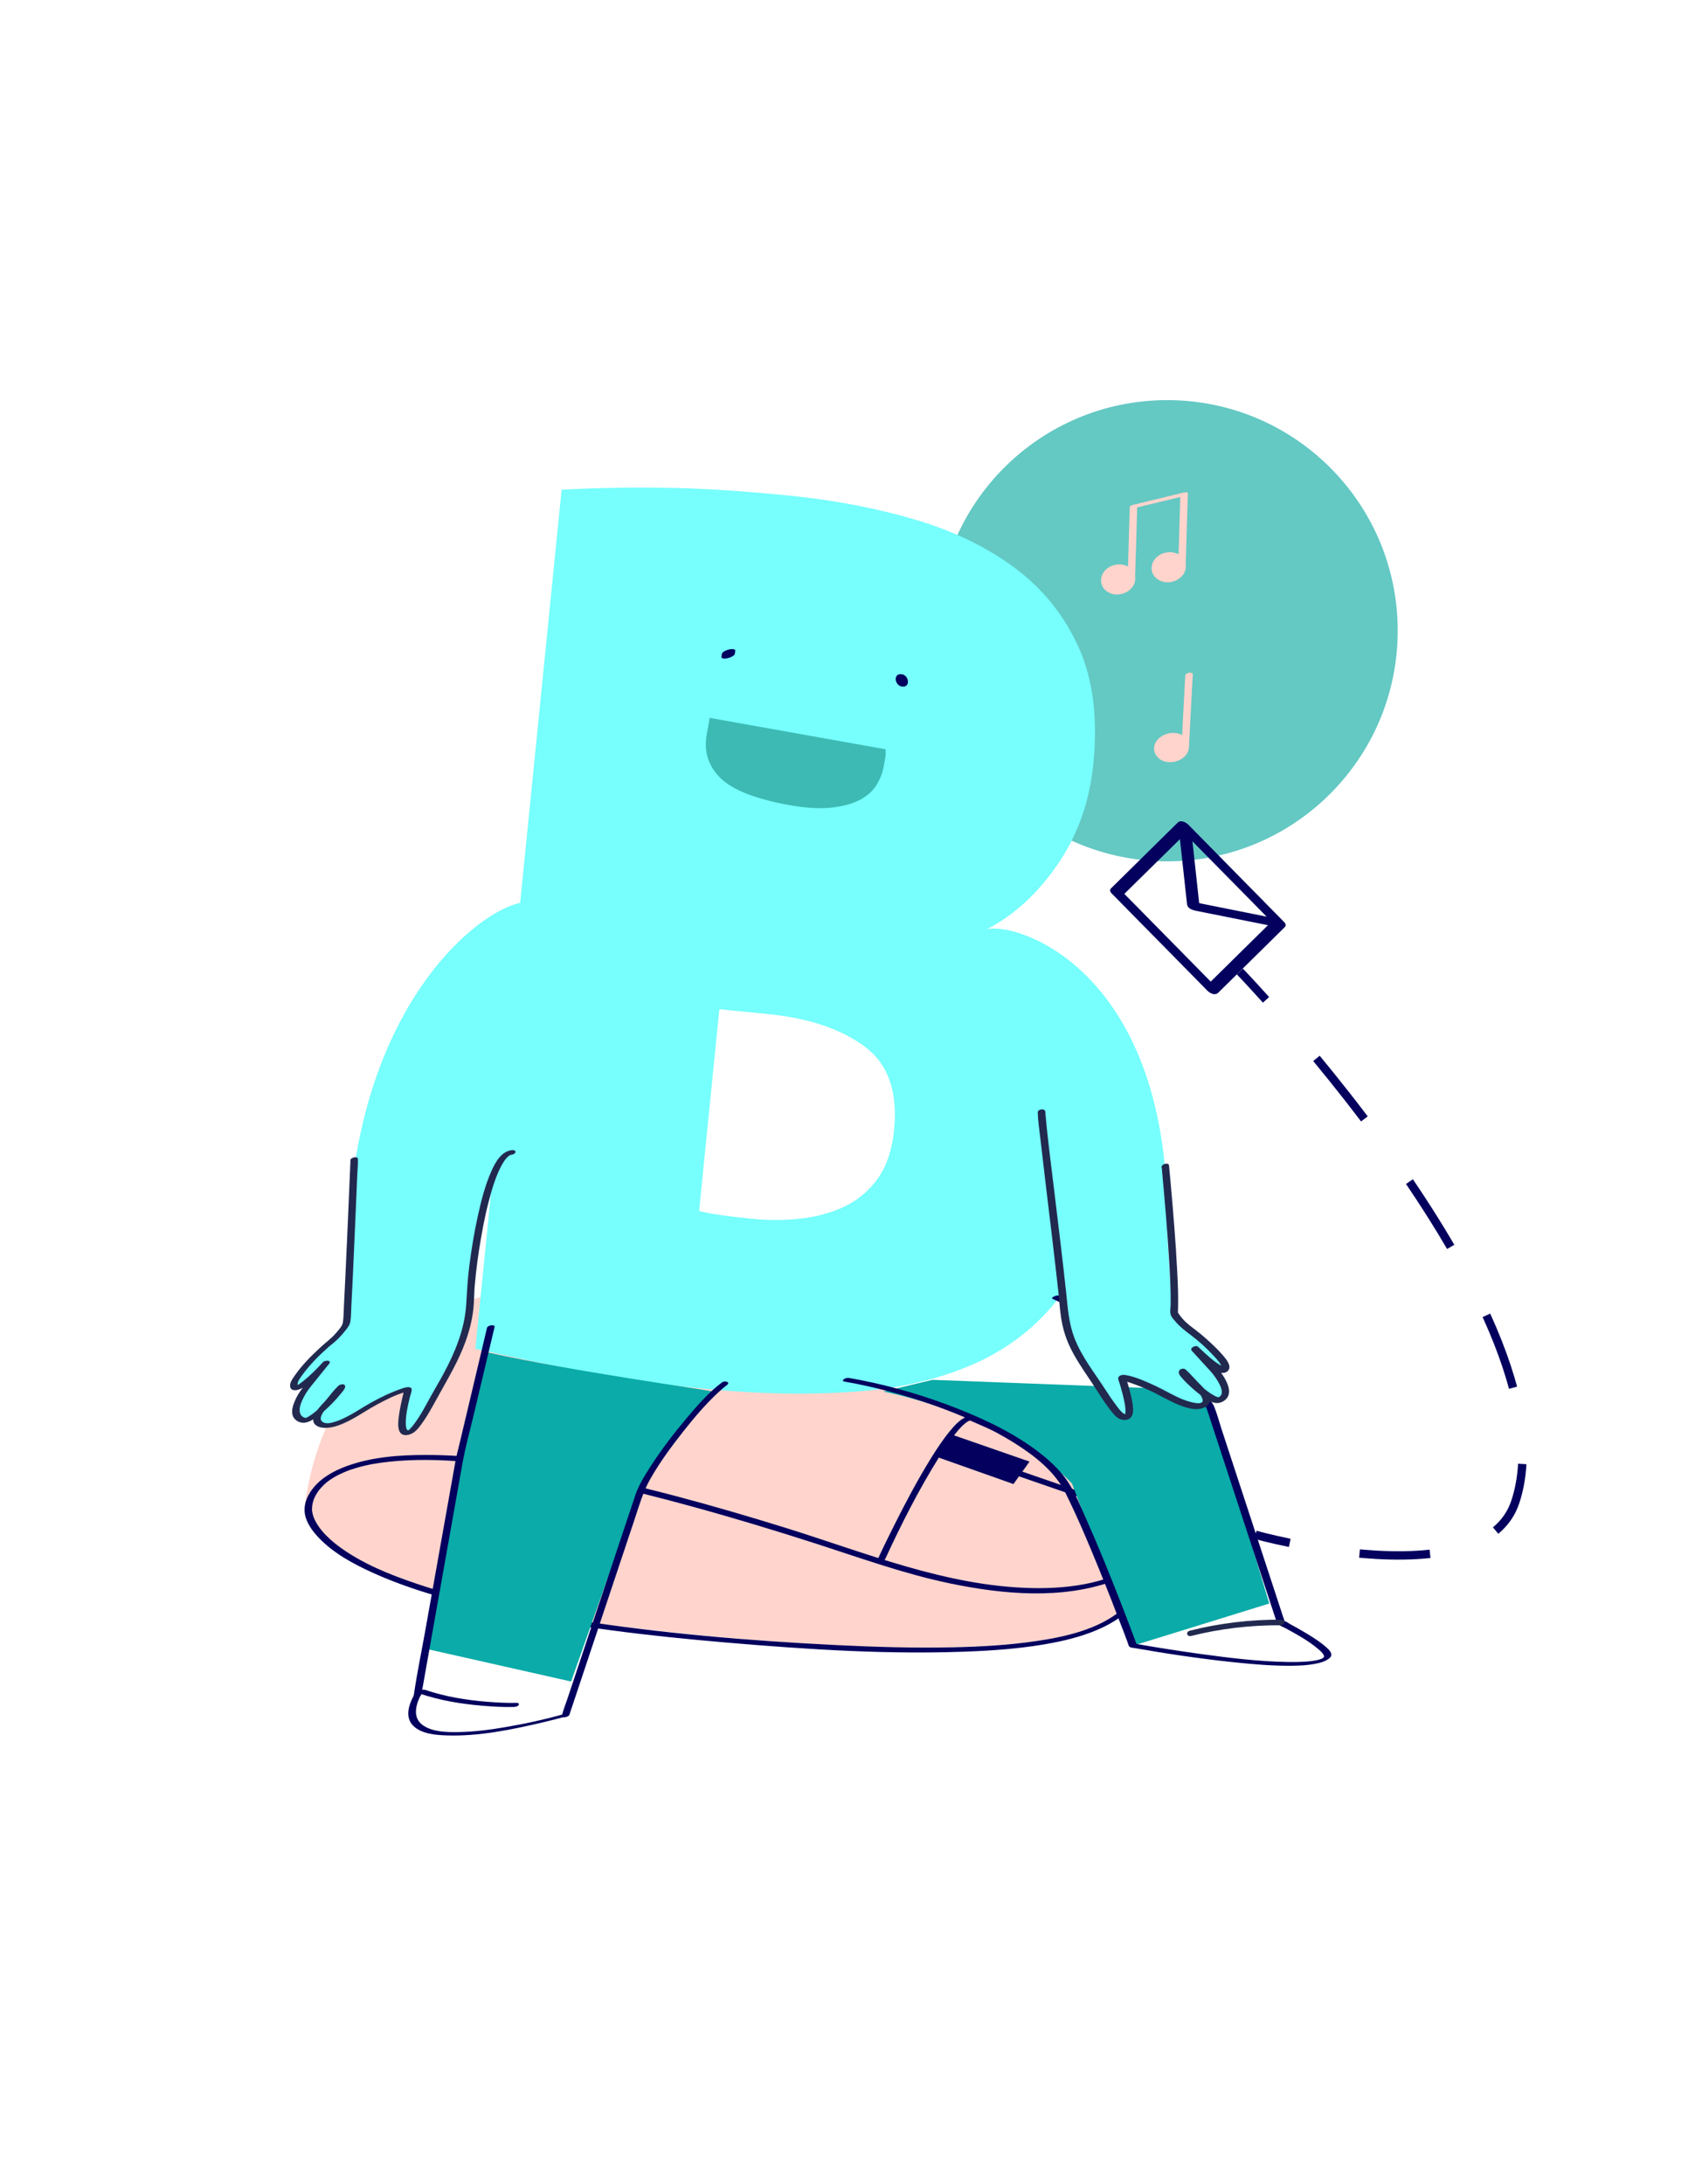 <?xml version="1.0" encoding="UTF-8"?>
<svg id="Laag_1" data-name="Laag 1" xmlns="http://www.w3.org/2000/svg" viewBox="0 0 330 425">
  <defs>
    <style>
      .cls-1 {
        fill: #03005e;
      }

      .cls-2 {
        fill: #21294f;
      }

      .cls-3 {
        fill: #64c8c3;
      }

      .cls-4 {
        fill: #3dbab4;
      }

      .cls-5, .cls-6, .cls-7, .cls-8 {
        fill: none;
        stroke: #03005e;
        stroke-miterlimit: 10;
      }

      .cls-5, .cls-6, .cls-8 {
        stroke-width: 1.63px;
      }

      .cls-9 {
        fill: #0aaba8;
      }

      .cls-6 {
        stroke-dasharray: 13.75 13.75;
      }

      .cls-10 {
        fill: #ffd4cc;
      }

      .cls-7 {
        stroke-width: .7px;
      }

      .cls-11 {
        fill: #76fffc;
      }

      .cls-8 {
        stroke-dasharray: 15.03 15.03;
      }
    </style>
  </defs>
  <path class="cls-8" d="M256.3,205.98c15.1,18.26,36.66,47.89,39.76,71.43"/>
  <path class="cls-6" d="M278.41,302.4c-6.71.74-14.26.06-20.54-.9"/>
  <path class="cls-5" d="M251.1,300.27c-4.06-.84-6.69-1.57-6.69-1.57M296.37,284.91c-.15,2.58-.58,5.04-1.35,7.37-.76,2.3-2.09,4.14-3.84,5.59M241.39,189.07s1.94,2.01,5.09,5.52"/>
  <path class="cls-10" d="M108.2,250.37s-42.21-1.54-48.78,41.96c0,0-3.44,16.35,60.35,24.07,63.79,7.71,88.94,3.51,96.45-1.12,7.5-4.63,11.74-17.08,12.99-19.86,1.25-2.78-51.59-24.99-55.35-25.3-3.75-.31-51.28-19.44-65.66-19.75"/>
  <path class="cls-1" d="M183.46,282.15l15.17,5.25c8.06,2.79,16.13,5.58,24.19,8.36,1.85.64,3.71,1.28,5.56,1.92-.09-.16-.17-.33-.26-.49-.93,2.47-3.02,4.52-5.07,6.09-6.24,4.77-14.55,5.95-22.2,5.78-16.71-.37-32.35-6.9-48.1-11.78-14.12-4.38-28.42-8.34-42.95-11.11-8.88-1.69-17.94-3.03-27-3.01-5.13,0-10.42.39-15.28,2.16-2.47.9-4.95,2.24-6.6,4.35-.81,1.03-1.46,2.28-1.6,3.6-.01.13-.02.26-.02.38,0,.09,0,.38,0,.11,0,.29,0,.57.05.86.29,1.73,1.44,3.3,2.61,4.55,2.93,3.11,6.89,5.23,10.74,6.97,7.77,3.49,16.11,5.66,24.42,7.43,14.41,3.06,29.1,4.79,43.77,6.05,16.33,1.4,32.85,2.5,49.25,1.72,4.91-.23,9.83-.67,14.67-1.59,3.3-.63,6.6-1.51,9.66-2.93,4.18-1.93,7.46-4.92,9.71-8.93.99-1.77,1.8-3.63,2.66-5.46.89-1.91,1.95-3.7,2.92-5.56.66-1.28.65-2.53-.39-3.59-1.74-1.77-4.4-2.75-6.62-3.73-4.92-2.17-9.93-4.15-14.9-6.22-3.79-1.58-7.58-3.19-11.35-4.82-2.16-.93-4.29-2-6.49-2.84-.6-.23-1.21-.18-1.81.05-1.3.51-2.33,1.66-3.2,2.71-1.39,1.67-2.59,3.5-3.74,5.35-2.6,4.2-4.92,8.58-7.13,12.99-1.09,2.16-2.16,4.34-3.17,6.54-.32.7,1.14.61,1.38.1,3.1-6.71,6.47-13.38,10.39-19.66,1.11-1.78,2.27-3.55,3.62-5.16.48-.57.99-1.14,1.57-1.6.19-.15.51-.36.59-.4.05-.03.35-.15.16-.08.05-.02.11-.03.17-.05-.26.07.11,0-.02,0-.02,0,.12.02.09.01.11.04.66.28.92.4,1.18.52,2.36,1.04,3.55,1.56,2.04.89,4.07,1.76,6.11,2.64,3.4,1.45,6.81,2.88,10.23,4.29,4.45,1.84,8.95,3.6,13.33,5.62,1.81.84,4.23,1.75,5.39,3.42.29.41.4.92.29,1.45-.13.67-.57,1.31-.97,1.99-1.06,1.82-1.95,3.73-2.83,5.65-1.68,3.65-3.44,7.19-6.54,9.81-4.53,3.81-10.96,5.26-16.79,6.1-5.28.77-10.63,1.07-15.97,1.19-7.59.17-15.2-.06-22.78-.43-17.05-.84-34.13-2.29-51-4.92-10.4-1.62-20.83-3.67-30.82-7.05-5.23-1.77-10.55-3.91-15.02-7.21-1.2-.89-2.34-1.88-3.32-3.05-.65-.78-1.17-1.58-1.51-2.37-.21-.5-.36-1.02-.43-1.57-.03-.26-.02,0,0-.26,0-.07,0-.14,0-.21,0,.25,0-.04,0-.11.02-.16.03-.32.05-.49.04-.24.09-.47.16-.7.12-.43.1-.35.28-.76.16-.34.34-.67.54-.98.32-.48.35-.53.75-.96.83-.92,1.47-1.4,2.6-2.07.07-.04.13-.08.2-.11.21-.12-.04.02.12-.07.16-.08.31-.17.47-.25.36-.18.72-.34,1.08-.5.92-.39,1.4-.55,2.37-.84,2.25-.66,4.29-.99,6.63-1.23,7.3-.74,14.72-.1,21.97.86,12.3,1.65,24.44,4.52,36.4,7.78,8.28,2.26,16.5,4.75,24.66,7.38,8.61,2.78,17.11,5.86,25.99,7.7,10.31,2.13,21.68,3.17,31.79-.49,4.57-1.66,8.97-4.46,11.68-8.58.37-.56.73-1.15.97-1.78.1-.25,0-.41-.25-.49l-15.17-5.25c-8.06-2.79-16.13-5.58-24.19-8.36l-5.56-1.92c-.54-.19-1.72.6-.87.89"/>
  <polygon class="cls-1" points="182.31 283.51 197.31 288.82 200.44 284.45 185.12 279.13 182.31 283.51"/>
  <path class="cls-3" d="M227.24,167.63c24.78,0,44.88-20.09,44.88-44.88s-20.09-44.88-44.88-44.88-44.88,20.09-44.88,44.88,20.09,44.88,44.88,44.88"/>
  <path class="cls-11" d="M67.75,240.73c.03-.56.03,16.51-.18,17-.38.85-1.76,2.71-3.46,4-1.36,1.03-8.13,7.61-6.52,8.56,1.04.61,6.05-4.8,6.05-4.8l-3.85,4.78c-.42.44-3.99,5.56-.58,6.38,1.79.43,7.77-6.12,7.37-6.52-1.5,1.44-1.91,2.35-2.77,3.18-1.35,1.31-2.41,3.02-1.74,3.76,1.68,1.87,6.71-1.14,8.23-2.11,4.17-2.68,9.38-4.73,9.25-4.22-2.23,8.87-.69,8.57.41,8.2.91-.31,2.7-3.19,4.81-7.05,1.87-3.4,6.04-10.86,6.9-18.83,2.43-22.52,7.21-27.22,7.11-29.77-.27-7.12,10.71-46.55,4.54-47.67-6.71-1.22-33.93,17.11-35.56,65.13"/>
  <path class="cls-11" d="M215.75,225.74c-1.03,10.29-3.76,18.6-8.17,24.92-4.41,6.33-10.09,11.11-17.03,14.35-6.94,3.24-15.01,5.19-24.2,5.84-9.2.65-19.1.44-29.7-.62-8.42-.84-15.95-1.92-22.59-3.21-6.64-1.3-13.81-2.8-21.51-4.52l16.79-167.19c6.02-.34,12.57-.47,19.64-.39,7.08.08,15.29.59,24.65,1.53,8.89.89,17.11,2.47,24.68,4.72,7.57,2.26,14.06,5.43,19.47,9.51,5.41,4.09,9.5,9.22,12.27,15.4,2.76,6.18,3.7,13.72,2.81,22.6-.73,7.33-3.04,13.83-6.92,19.5-3.88,5.67-8.47,9.89-13.79,12.67,3.44,1.77,6.73,3.95,9.85,6.54,3.12,2.6,5.81,5.7,8.04,9.31,2.24,3.61,3.9,7.83,4.99,12.66,1.09,4.83,1.33,10.29.72,16.37M140.05,196.41l-3.94,39.28c1.07.27,2.43.52,4.06.76,1.63.24,3.77.5,6.42.76,2.96.3,5.99.29,9.1-.03,3.1-.32,5.97-1.09,8.62-2.32,2.64-1.23,4.83-3.06,6.57-5.48,1.74-2.42,2.8-5.58,3.19-9.48.75-7.48-1.18-12.91-5.81-16.29-4.62-3.38-10.83-5.46-18.62-6.24l-9.59-.96Z"/>
  <path class="cls-4" d="M138.17,139.7l-.58,3.24c-.59,3.32.3,6.14,2.67,8.48,2.37,2.33,6.87,4.09,13.5,5.28,3.24.58,5.99.73,8.27.46,2.28-.27,4.12-.8,5.54-1.58,1.41-.78,2.46-1.75,3.14-2.9.68-1.15,1.13-2.31,1.33-3.46l.3-1.68c.12-.66.13-1.23.07-1.72l-34.24-6.11Z"/>
  <path class="cls-1" d="M140.55,127.2l-.08.58c-.04.08-.03.15.03.2.04.08.11.12.2.14.12.03.25.05.37.04.16,0,.31-.01.47-.04.12-.03.23-.06.35-.09.22-.06.44-.15.64-.26.08-.05.16-.1.25-.16.12-.08.21-.18.28-.32l.08-.58c.04-.08.03-.15-.03-.2-.04-.08-.11-.12-.2-.14-.12-.03-.24-.05-.37-.04-.16,0-.31.01-.47.04-.12.03-.23.06-.35.09-.22.06-.44.15-.64.26-.08.05-.16.1-.24.15-.12.08-.22.19-.28.32"/>
  <path class="cls-1" d="M175.59,133.61c1.74.25,1.41-2.18-.02-2.39-1.74-.25-1.41,2.18.02,2.39"/>
  <path class="cls-9" d="M95.01,263.24l-5.28,20.5-6.63,37.18,28.09,6.33,13.16-37.21,14.43-19.24c-2.2-.47-26.63-3.82-43.77-7.57"/>
  <path class="cls-10" d="M225.45,145.81c.17,1.35,1.5,2.29,2.96,2.1,1.47-.19,2.52-1.43,2.35-2.77-.17-1.34-1.5-2.29-2.96-2.1-1.47.19-2.52,1.43-2.35,2.77"/>
  <path class="cls-10" d="M224.71,146.01c.18,1.24,1.26,2.1,2.45,2.28,1.4.21,3.03-.32,3.85-1.51.69-.99.64-2.31-.19-3.2-.93-1-2.47-1.15-3.72-.74-1.39.45-2.57,1.63-2.4,3.17.03.3.65.2.82.15.23-.06.67-.23.64-.54-.05-.43.04-.88.25-1.26.1-.18.23-.35.38-.49.06-.06.17-.15.21-.18-.06.04.14-.09.11-.07.02-.01.19-.1.09-.05.04-.02.09-.04.13-.06.2-.09-.13.02.09-.03.05-.01.1-.03.15-.04-.13.03.03,0,.07,0,.17-.02.37-.02.59.02.43.08.82.29,1.13.59.65.62.85,1.59.48,2.41-.17.37-.48.7-.77.88-.28.17-.5.24-.9.21-1.03-.09-1.86-.91-2-1.92-.07-.46-1.54-.13-1.46.39"/>
  <path class="cls-10" d="M230.76,131.42c-.21,4.03-.43,8.06-.64,12.09-.03.58-.06,1.15-.09,1.73-.03.58,1.43.29,1.46-.19.21-4.03.43-8.06.64-12.08l.09-1.73c.03-.59-1.44-.29-1.46.19"/>
  <path class="cls-10" d="M215.11,113.14c.19,1.34,1.51,2.26,2.93,2.06,1.42-.21,2.42-1.46,2.23-2.8-.19-1.34-1.51-2.26-2.93-2.06-1.42.21-2.42,1.46-2.23,2.8"/>
  <path class="cls-10" d="M214.38,113.34c.21,1.29,1.31,2.14,2.55,2.33,1.38.21,2.89-.41,3.66-1.59.66-1.01.56-2.38-.27-3.27-.97-1.03-2.51-1.19-3.79-.72-1.35.5-2.34,1.77-2.15,3.25.04.34.63.3.85.24.29-.08.66-.29.61-.63-.05-.42.02-.84.22-1.21.11-.2.2-.32.36-.48.09-.09.07-.07.16-.14.05-.03.1-.07.14-.1.12-.08-.06.02.08-.05.04-.02.09-.04.13-.06.02,0,.23-.08.08-.03.05-.01.09-.03.14-.04-.01,0,.22-.04.12-.03-.1.02.14-.01.12-.01.05,0,.1,0,.15,0-.13,0,.11,0,.11,0,.07,0,.14.01.21.02-.08-.01.04.01.04.01.06.01.11.03.17.05.09.03.15.05.22.08.21.09.41.22.57.38.62.58.86,1.5.53,2.29-.08.18-.21.39-.31.51-.17.2-.24.25-.44.39-.18.12.06-.03-.05.03-.05.03-.11.05-.16.08-.04.02-.09.04-.13.05.16-.06-.08.02-.09.02-.17.04-.3.05-.5.04-.39-.03-.82-.18-1.17-.49-.4-.34-.63-.8-.71-1.31-.05-.34-.62-.3-.85-.24-.28.07-.67.29-.61.63"/>
  <path class="cls-10" d="M221,112.2c.12-4.03.24-8.06.36-12.09.02-.58.03-1.15.05-1.73-.21.17-.43.35-.64.52,3.28-.79,6.57-1.59,9.85-2.38.19-.05.72-.24.64-.52-.08-.28-.64-.17-.82-.13-3.28.79-6.57,1.59-9.85,2.38-.25.06-.64.22-.64.52-.12,4.03-.24,8.06-.36,12.09-.02.58-.03,1.15-.05,1.73-.01.38,1.45.14,1.46-.39"/>
  <path class="cls-10" d="M224.96,110.76c.19,1.34,1.51,2.26,2.93,2.06,1.42-.21,2.42-1.46,2.23-2.8-.19-1.34-1.51-2.26-2.93-2.06-1.42.21-2.42,1.46-2.23,2.8"/>
  <path class="cls-10" d="M224.23,110.96c.21,1.29,1.31,2.14,2.55,2.33,1.38.21,2.89-.41,3.66-1.59.66-1.01.56-2.39-.27-3.27-.97-1.03-2.51-1.19-3.79-.72-1.35.5-2.34,1.77-2.15,3.25.04.34.63.3.85.24.29-.08.66-.29.61-.63-.05-.42.02-.84.22-1.21.11-.2.2-.32.36-.48.09-.09.07-.07.16-.14.05-.03.1-.07.14-.1.12-.08-.06.02.08-.05.04-.02.09-.04.13-.06.02,0,.23-.08.08-.03.05-.01.09-.03.14-.04-.01,0,.22-.04.12-.03-.1.02.14-.01.12-.01.05,0,.1,0,.15,0-.13,0,.11,0,.11,0,.07,0,.14.01.21.02-.08-.01.04.01.04.01.06.01.11.03.17.05.09.03.15.05.22.08.21.09.41.22.57.38.62.58.86,1.5.53,2.29-.08.18-.21.39-.31.51-.17.2-.24.25-.44.39-.18.12.06-.03-.05.03-.05.03-.11.05-.16.08-.04.02-.09.04-.13.05.15-.05-.08.02-.09.02-.16.04-.3.06-.5.04-.39-.03-.82-.18-1.17-.49-.4-.34-.63-.8-.71-1.31-.05-.34-.62-.3-.85-.24-.28.07-.67.29-.61.63"/>
  <path class="cls-10" d="M229.8,96.4c-.12,4.03-.24,8.06-.36,12.09-.02.58-.03,1.15-.05,1.73-.01.38,1.45.14,1.46-.39.12-4.03.24-8.06.36-12.09.02-.58.03-1.15.05-1.73.01-.38-1.45-.14-1.46.39"/>
  <path class="cls-1" d="M82.05,329.72c.61-3.44,1.22-6.87,1.83-10.31,1.2-6.73,2.39-13.45,3.59-20.18.85-4.8,1.71-9.6,2.56-14.4.58-3.28,1.5-6.52,2.27-9.77,1.3-5.48,2.6-10.96,3.9-16.44l.08-.33c.15-.61-1.34-.41-1.47.15-1.14,4.79-2.28,9.58-3.41,14.38l-2.09,8.8c-.22.92-.48,1.84-.64,2.77-.75,4.21-1.5,8.42-2.25,12.63-1.21,6.79-2.42,13.58-3.63,20.36-.73,4.09-1.59,8.18-2.19,12.29,0,.06-.02.13-.03.19-.11.64,1.37.41,1.47-.15"/>
  <path class="cls-1" d="M140.59,269.02c-2.62,1.95-4.83,4.5-6.92,6.99-2.52,2.99-4.9,6.11-7.02,9.39-1.14,1.76-2.28,3.59-2.96,5.59-.36,1.07-.71,2.13-1.07,3.2-1.57,4.7-3.13,9.39-4.7,14.09-1.82,5.46-3.64,10.91-5.46,16.37-.68,2.03-1.35,4.05-2.03,6.08-.33.98-.74,1.98-.99,2.98-.01.05-.03.09-.05.14-.19.58,1.29.4,1.47-.15.82-2.45,1.64-4.91,2.46-7.36,1.76-5.28,3.52-10.55,5.28-15.83,1.66-4.98,3.32-9.96,4.99-14.95.88-2.63,1.61-5.26,2.99-7.68,1.82-3.22,4.03-6.24,6.32-9.14,2.22-2.81,4.57-5.6,7.22-8.01.45-.41.91-.8,1.4-1.17.79-.59-.42-.92-.93-.54"/>
  <path class="cls-1" d="M110.06,333.51c-3.83,1.09-7.66,1.93-11.57,2.6-3.07.53-6.19.94-9.31.98-2.19.03-4.87-.01-6.77-1.28-2.22-1.49-1.45-4.15-.38-6.13.14-.26-.51-.2-.6-.19-.28.04-.7.16-.85.43-.98,1.82-1.82,4.32-.09,5.98,1.65,1.58,4.44,1.78,6.58,1.84,6.24.19,12.56-1.12,18.6-2.54,1.51-.36,3.03-.73,4.52-1.16.16-.04.73-.21.66-.46-.07-.24-.67-.11-.8-.07"/>
  <path class="cls-1" d="M81.66,329.58c3.95,1.35,8.09,2.03,12.23,2.38,2.03.17,4.09.29,6.13.24.29,0,.82-.1.97-.39.14-.29-.12-.41-.39-.41-1.93.05-3.87-.06-5.79-.21-4.05-.33-8.13-.99-11.98-2.3-.33-.11-.74-.04-1.03.14-.16.1-.48.43-.13.55"/>
  <path class="cls-9" d="M171.94,270.81s24.12,4.58,36.77,17.91c0,0,8.1,21.35,11.9,31.55l26.5-8.2-12.4-41.51-53.15-2.02-9.62,2.28Z"/>
  <path class="cls-1" d="M204.98,252.8c3.39,1.54,6.71,3.29,9.95,5.13,5.83,3.29,11.72,6.95,16.47,11.72,1.02,1.03,1.99,2.12,2.81,3.31.3.43.61.86.78,1.35.35,1.01.66,2.02,1,3.04,1.45,4.4,2.89,8.81,4.33,13.21,1.7,5.2,3.41,10.39,5.11,15.59,1.03,3.13,2.06,6.27,3.08,9.4.07.22.09.39.28.53.45.35,1.09.58,1.59.85,2.18,1.2,4.45,2.44,6.34,4.07.36.31,1.28,1.1,1,1.55-.04.07-.29.21-.41.26-.24.11-.38.15-.77.25-.09.02-.18.04-.27.06.02,0-.02,0-.15.03-.21.04-.43.07-.64.1-.47.07-.89.1-1.36.13-1.15.08-2.31.09-3.47.07-5.68-.1-11.36-.8-16.98-1.57-4.01-.55-8.01-1.17-12-1.87-.21-.04-.42-.07-.63-.11.09.05.18.1.27.16-1.02-2.77-2.08-5.52-3.15-8.27-2.16-5.53-4.39-11.03-6.81-16.45-1.05-2.33-2.03-4.81-3.44-6.95-1.35-2.04-3.14-3.77-5.05-5.29-4.82-3.85-10.52-6.61-16.23-8.88-6.16-2.45-12.56-4.34-19.07-5.63-.76-.15-1.52-.29-2.28-.42-.32-.05-.79.06-1.03.28-.22.19-.19.37.11.42,5.93,1.03,11.77,2.61,17.44,4.62,5.51,1.96,10.94,4.33,15.89,7.47,3.84,2.44,7.7,5.45,9.76,9.61,2.37,4.77,4.44,9.69,6.45,14.62,1.7,4.17,3.34,8.37,4.94,12.58.22.59.44,1.17.66,1.76.1.27.17.61.32.86.17.29.72.29,1.04.35,6.41,1.12,12.86,2.08,19.34,2.76,3.8.4,7.63.73,11.46.68,1.42-.02,2.86-.08,4.26-.35,1.01-.19,2.14-.46,2.94-1.14.98-.83-.41-1.92-1.05-2.45-1.42-1.16-3.03-2.12-4.61-3.03-.67-.39-1.35-.77-2.04-1.14-.32-.18-.78-.55-1.15-.61-.15-.03.08.1.08.08,0-.04-.04-.09-.04-.14-.03-.2-.14-.42-.2-.61-1.79-5.48-3.59-10.95-5.39-16.43-2.22-6.78-4.45-13.56-6.67-20.33-.46-1.42-.84-2.92-1.41-4.3-.19-.47-.53-.9-.82-1.32-.56-.8-1.18-1.56-1.83-2.28-1.51-1.67-3.21-3.16-4.97-4.56-6.46-5.12-13.81-9.2-21.22-12.76-.47-.22-.93-.45-1.41-.66-.37-.17-1.71.4-1.18.64"/>
  <path class="cls-11" d="M227.24,239.87c-.06-.51.88,15.07,1.11,15.5.39.75,1.76,2.38,3.38,3.45,1.3.86,7.84,6.49,6.43,7.45-.91.62-5.78-4.05-5.78-4.05l3.78,4.14c.41.38,3.95,4.86.88,5.78-1.61.49-7.43-5.15-7.09-5.54,1.45,1.23,1.88,2.04,2.71,2.75,1.31,1.12,2.37,2.62,1.8,3.34-1.43,1.8-6.19-.66-7.63-1.47-3.95-2.21-8.82-3.8-8.67-3.34,2.53,7.97,1.11,7.78.08,7.5-.84-.23-2.64-2.76-4.78-6.17-1.89-3-6.09-10.04-6.63-17.36-.37-5.1-3.67-31.21-3.73-33.54-.15-6.51-10.93-37.46-10.93-37.46,6.05-1.48,36.09,8.27,35.08,59"/>
  <path class="cls-2" d="M226.18,227.23c.57,6.19,1.11,12.39,1.47,18.59.15,2.63.29,5.27.27,7.91,0,.63-.18,1.46-.01,2.08.13.49.58.96.9,1.34.88,1.05,1.92,1.84,3.01,2.66,1.59,1.19,3.08,2.56,4.43,4.01.57.61,1.24,1.3,1.58,2.08.05.12.07.25.11.37.02.04-.07.04.09-.07.08-.06.41-.08.43-.12-.02.04-.17-.06-.07,0-.13-.08-.3-.11-.44-.19-1.62-.85-3.05-2.25-4.38-3.49-.11-.1-.21-.2-.32-.3-.42-.41-1.71.23-1.23.76.86.95,1.73,1.9,2.59,2.84.81.89,1.31,1.36,1.92,2.23.57.81,2.14,3.14.85,3.93-.07.05-.15.06-.23.09.21-.07-.02-.03.06-.02,0,0-.12-.03-.19-.05-.31-.09-.61-.26-.89-.42-.75-.45-1.44-.98-2.11-1.54-.74-.61-1.45-1.26-2.11-1.96-.25-.26-.49-.52-.71-.81-.07-.09-.13-.22-.21-.29-.07-.07.01.02,0,.02,0-.02-.02-.04-.02-.06-.03-.15-.07-.04-.11.33-.39.07-.78.14-1.18.2.84.73,1.51,1.58,2.29,2.36.76.76,1.93,1.56,2.16,2.69.31,1.5-3.42.12-3.92-.08-1.84-.75-3.53-1.81-5.33-2.64-1.8-.83-3.74-1.72-5.7-2.07-.51-.09-1.39-.06-1.48.62-.03.25.13.53.2.75.1.32.2.65.29.98.18.61.34,1.22.49,1.84.19.77.37,1.57.43,2.36.03.39,0,.91-.09,1.12-.06.14-.01.06-.02.04.02.04.09-.06,0,0,.12-.08.08-.04.16-.08-.01,0-.05,0-.06.01.35-.28.11.06.08-.02-.02-.04.06,0,.02,0-.05,0-.1-.01-.14-.02-.03,0-.2-.05-.07-.01.13.03-.12-.03-.15-.05-.51-.28-1.05-1.02-1.44-1.54-.78-1.02-1.5-2.09-2.2-3.18-2.14-3.31-4.66-6.44-6.06-10.15-1.08-2.86-1.26-5.82-1.58-8.82-.68-6.32-1.46-12.64-2.22-18.95-.62-5.2-1.33-10.41-1.79-15.62,0-.07-.01-.13-.02-.2.01.13,0,.02,0-.04,0-.08,0-.16-.01-.24-.02-.79-1.5-.59-1.48.1.04,1.64.31,3.3.49,4.92.36,3.16.74,6.31,1.11,9.47.81,6.74,1.64,13.48,2.38,20.23.33,3.04.39,5.8,1.38,8.75,1.31,3.92,3.83,7.06,6.01,10.5.75,1.18,1.51,2.35,2.34,3.47.53.71,1.08,1.49,1.79,2.04.58.44,1.48.62,2.16.3.84-.39.94-1.32.89-2.14-.05-.84-.22-1.67-.41-2.49-.13-.54-.27-1.07-.42-1.6-.1-.35-.2-.7-.31-1.04-.05-.15-.09-.3-.14-.45-.21-.69-.14-.5-.75.19-.08.09-.21-.02.03.03.12.03.24.05.36.08.42.11.84.25,1.26.39,1.17.4,2.31.86,3.44,1.37,1.92.86,3.7,1.99,5.64,2.79,1.58.65,3.76,1.41,5.38.5,2.42-1.36-.42-3.76-1.52-4.89-.79-.81-1.5-1.68-2.36-2.43-.3-.26-.97-.12-1.18.2-.34.54.14,1.03.48,1.44.59.69,1.26,1.33,1.94,1.94.77.69,1.57,1.35,2.42,1.93.65.44,1.4.92,2.2,1.03.89.13,1.92-.38,2.37-1.17.46-.8.25-1.77-.07-2.58-.35-.86-.84-1.66-1.4-2.39-.17-.22-.35-.42-.54-.63.2.21-.18-.2-.23-.27-1.15-1.26-2.3-2.53-3.46-3.79-.41.25-.82.51-1.23.76,1.19,1.14,2.44,2.25,3.78,3.2.64.46,1.46,1.06,2.29,1.02.79-.04,1.36-.68,1.16-1.46-.21-.81-.87-1.54-1.4-2.15-.77-.88-1.62-1.7-2.49-2.5-.74-.68-1.5-1.34-2.29-1.95-1-.78-2.02-1.48-2.87-2.44-.23-.26-.44-.52-.64-.8-.07-.1-.14-.21-.21-.31-.02-.03-.2-.34-.1-.17.08.14.02.01.01,0-.04-.05-.01.14,0-.07.02-.34.02-.69.03-1.03.05-2.29-.05-4.58-.17-6.86-.29-5.83-.78-11.65-1.3-17.47-.09-1.05-.19-2.09-.29-3.14-.06-.7-1.53-.34-1.46.39"/>
  <path class="cls-2" d="M69.7,225.64h0c-.49.08-.98.18-1.47.27-.05-.19,0-.07,0,.04,0,.14-.01.29-.02.43-.02.54-.04,1.08-.07,1.62-.07,1.81-.15,3.63-.23,5.44-.21,4.87-.42,9.74-.65,14.61-.09,2.04-.19,4.08-.3,6.11-.06,1.07-.04,2.18-.21,3.24-.11.7-.92,1.56-1.43,2.14-.86.98-1.9,1.73-2.86,2.61-1.84,1.68-3.66,3.51-5.08,5.56-.4.57-1.07,1.48-.87,2.24.24.92,1.49.6,2.09.3,1.04-.52,1.93-1.34,2.78-2.12.81-.74,1.58-1.51,2.34-2.3.13-.14.26-.28.39-.42-.4-.1-.79-.21-1.19-.31-1.04,1.29-2.07,2.57-3.11,3.86-.87,1.08-1.69,2.13-2.28,3.4-.4.88-.79,1.91-.6,2.9.18.95,1.1,1.58,2.04,1.63.86.04,1.71-.44,2.4-.91.93-.62,1.77-1.37,2.57-2.14.85-.81,1.66-1.67,2.4-2.59.25-.32,1.13-1.2.78-1.67-.27-.36-1.02-.1-1.27.14-.8.78-1.47,1.65-2.17,2.51-.7.87-1.56,1.59-2.15,2.56-.39.65-.85,1.64-.28,2.33.45.54,1.21.73,1.88.76,1.81.08,3.64-.76,5.2-1.58,1.71-.89,3.29-2,4.98-2.91,1.73-.93,3.56-1.88,5.45-2.44.1-.03.22-.05.32-.08.12-.04-.05.05-.16-.02-.04-.05-.08-.09-.12-.14-.12-.22-.18-.18-.18.1-.06.11-.09.37-.11.47-.09.36-.18.73-.26,1.1-.23,1.05-.45,2.1-.59,3.17-.17,1.34-.51,3.99,1.59,3.73.99-.12,1.69-.72,2.31-1.48,1.46-1.83,2.58-3.96,3.71-6,1.94-3.52,4-6.93,5.37-10.73.84-2.34,1.44-4.78,1.6-7.27.08-1.21.09-2.43.19-3.64.26-3.04.67-6.06,1.19-9.06.57-3.34,1.26-6.68,2.27-9.92.41-1.32.88-2.64,1.5-3.88.4-.8.99-1.81,1.61-2.29.18-.14.27-.18.35-.22.12-.05.08-.04.19-.05.28-.03.78-.2.82-.53.04-.35-.4-.4-.65-.38-2.09.2-3.27,2.37-4.03,4.07-1.23,2.76-1.99,5.75-2.64,8.7-.72,3.26-1.26,6.56-1.68,9.87-.32,2.49-.44,4.97-.6,7.48-.31,4.77-2.18,9.28-4.43,13.44-.79,1.46-1.64,2.87-2.44,4.32-1.1,2-2.19,4.12-3.63,5.9-.19.24-.42.44-.63.67,0,0-.19.12-.06.04.17-.1.07-.02-.02,0-.05.01-.09.03-.14.04-.18.06.02.01.03,0,0,.01-.11.01-.12.01.24-.03.08,0,0-.01.22.04.07,0,.02,0,.18.06.02.01-.01-.02.11.1-.14-.19-.11-.13-.17-.3-.2-.71-.21-1.05-.06-1.68.36-3.42.73-5.04.11-.51.42-1.2.41-1.72,0-.28-.21-.38-.46-.42-.5-.09-1.07.13-1.54.29-1.98.67-3.88,1.6-5.71,2.59-1.64.89-3.18,1.97-4.84,2.82-.79.41-1.6.79-2.46,1.04-.62.19-1.39.4-2.03.16-2.03-.76,1.19-3.62,1.8-4.38.68-.85,1.34-1.69,2.12-2.46-.42.05-.85.1-1.27.14-.04-.06-.02-.14-.04-.12-.01.01-.07.08,0,.01-.06.06-.11.2-.15.28-.16.26-.35.51-.55.75-.57.71-1.2,1.38-1.85,2.02-.69.69-1.41,1.36-2.18,1.94-.32.24-.64.48-.99.67-.13.07-.26.14-.4.19-.1.04-.11.04-.16.04.16-.01-.07-.04.07,0-.12-.04-.24-.06-.35-.11-.16-.07-.31-.16-.43-.29-.28-.28-.38-.67-.39-1.06-.02-.89.39-1.8.79-2.57.58-1.12,1.12-1.78,1.88-2.72,1.03-1.27,2.05-2.54,3.08-3.82.56-.7-.83-.7-1.19-.31-1.23,1.33-2.53,2.66-3.96,3.78-.35.27-.74.57-1.1.74-.15.07-.07.06-.13.05.04,0,.2,0,.25-.01.08-.01,0,.01-.02-.12-.08-.67.63-1.53,1.02-2.06,1.4-1.91,3.14-3.65,4.91-5.23.41-.36.55-.46.96-.79.74-.6,1.42-1.29,2.03-2.03.49-.6,1.19-1.35,1.34-2.14.18-.97.14-2.02.2-3,.1-1.92.2-3.84.29-5.76.22-4.75.43-9.49.63-14.24.08-1.89.16-3.79.24-5.68.04-.94.15-1.92.12-2.86,0-.07.02-.16,0-.23-.15-.55-1.41-.21-1.46.27,0,0,0,0,0,0-.04.66,1.44.39,1.47-.16"/>
  <path class="cls-2" d="M231.96,318.37c5.62-1.42,11.57-2.1,17.36-2.07.84,0,1.11-1.09.12-1.09-5.92-.03-12.01.68-17.76,2.14-.91.23-.63,1.26.28,1.02"/>
  <path class="cls-1" d="M220.34,175.93c-.65-.66-1.3-1.31-1.94-1.97l11.28-11.1c.1-.1.2-.2.31-.3.42,3.84.84,7.69,1.26,11.53.07.64.14,1.27.21,1.91.06.53.92.8,1.36.89,4.88.98,9.77,1.95,14.65,2.93.04,0,.08.02.11.02-3.6,3.55-7.2,7.09-10.8,10.64l-1.07,1.05c-5.12-5.2-10.24-10.4-15.36-15.6M246.1,177.39c.52.52,1.03,1.05,1.55,1.57-4.57-.91-9.14-1.83-13.71-2.74-.26-.05-.53-.1-.79-.16l-1.4-12.8c-.02-.17-.04-.33-.05-.49,4.8,4.87,9.6,9.75,14.4,14.62M249.7,179.63c-5.44-5.52-10.87-11.04-16.3-16.56-.78-.79-1.55-1.57-2.32-2.36-.23-.23-1.12-.79-1.52-.39-3.8,3.75-7.61,7.49-11.41,11.24-.55.54-1.09,1.08-1.64,1.62-.16.16.18.46.24.52,5.43,5.52,10.87,11.04,16.3,16.55.74.76,1.49,1.51,2.23,2.27.01.01.02.02.03.03.02.02.04.04.06.06.23.23.83.61,1.23.51.11-.01.21-.05.28-.12,3.8-3.75,7.61-7.49,11.41-11.24.55-.54,1.1-1.08,1.64-1.62.16-.16-.18-.46-.24-.52"/>
  <path class="cls-7" d="M220.34,175.93c-.65-.66-1.3-1.31-1.94-1.97l11.28-11.1c.1-.1.2-.2.31-.3.42,3.84.84,7.69,1.26,11.53.07.64.14,1.27.21,1.91.06.53.92.8,1.36.89,4.88.98,9.77,1.95,14.65,2.93.04,0,.08.02.11.02-3.6,3.55-7.2,7.09-10.8,10.64l-1.07,1.05c-5.12-5.2-10.24-10.4-15.36-15.6ZM246.1,177.39c.52.52,1.03,1.05,1.55,1.57-4.57-.91-9.14-1.83-13.71-2.74-.26-.05-.53-.1-.79-.16l-1.4-12.8c-.02-.17-.04-.33-.05-.49,4.8,4.87,9.6,9.75,14.4,14.62ZM249.7,179.63c-5.44-5.52-10.87-11.04-16.3-16.56-.78-.79-1.55-1.57-2.32-2.36-.23-.23-1.12-.79-1.52-.39-3.8,3.75-7.61,7.49-11.41,11.24-.55.54-1.09,1.08-1.64,1.62-.16.16.18.46.24.52,5.43,5.52,10.87,11.04,16.3,16.55.74.76,1.49,1.51,2.23,2.27.01.01.02.02.03.03.02.02.04.04.06.06.23.23.83.61,1.23.51.11-.01.21-.05.28-.12,3.8-3.75,7.61-7.49,11.41-11.24.55-.54,1.1-1.08,1.64-1.62.16-.16-.18-.46-.24-.52Z"/>
</svg>